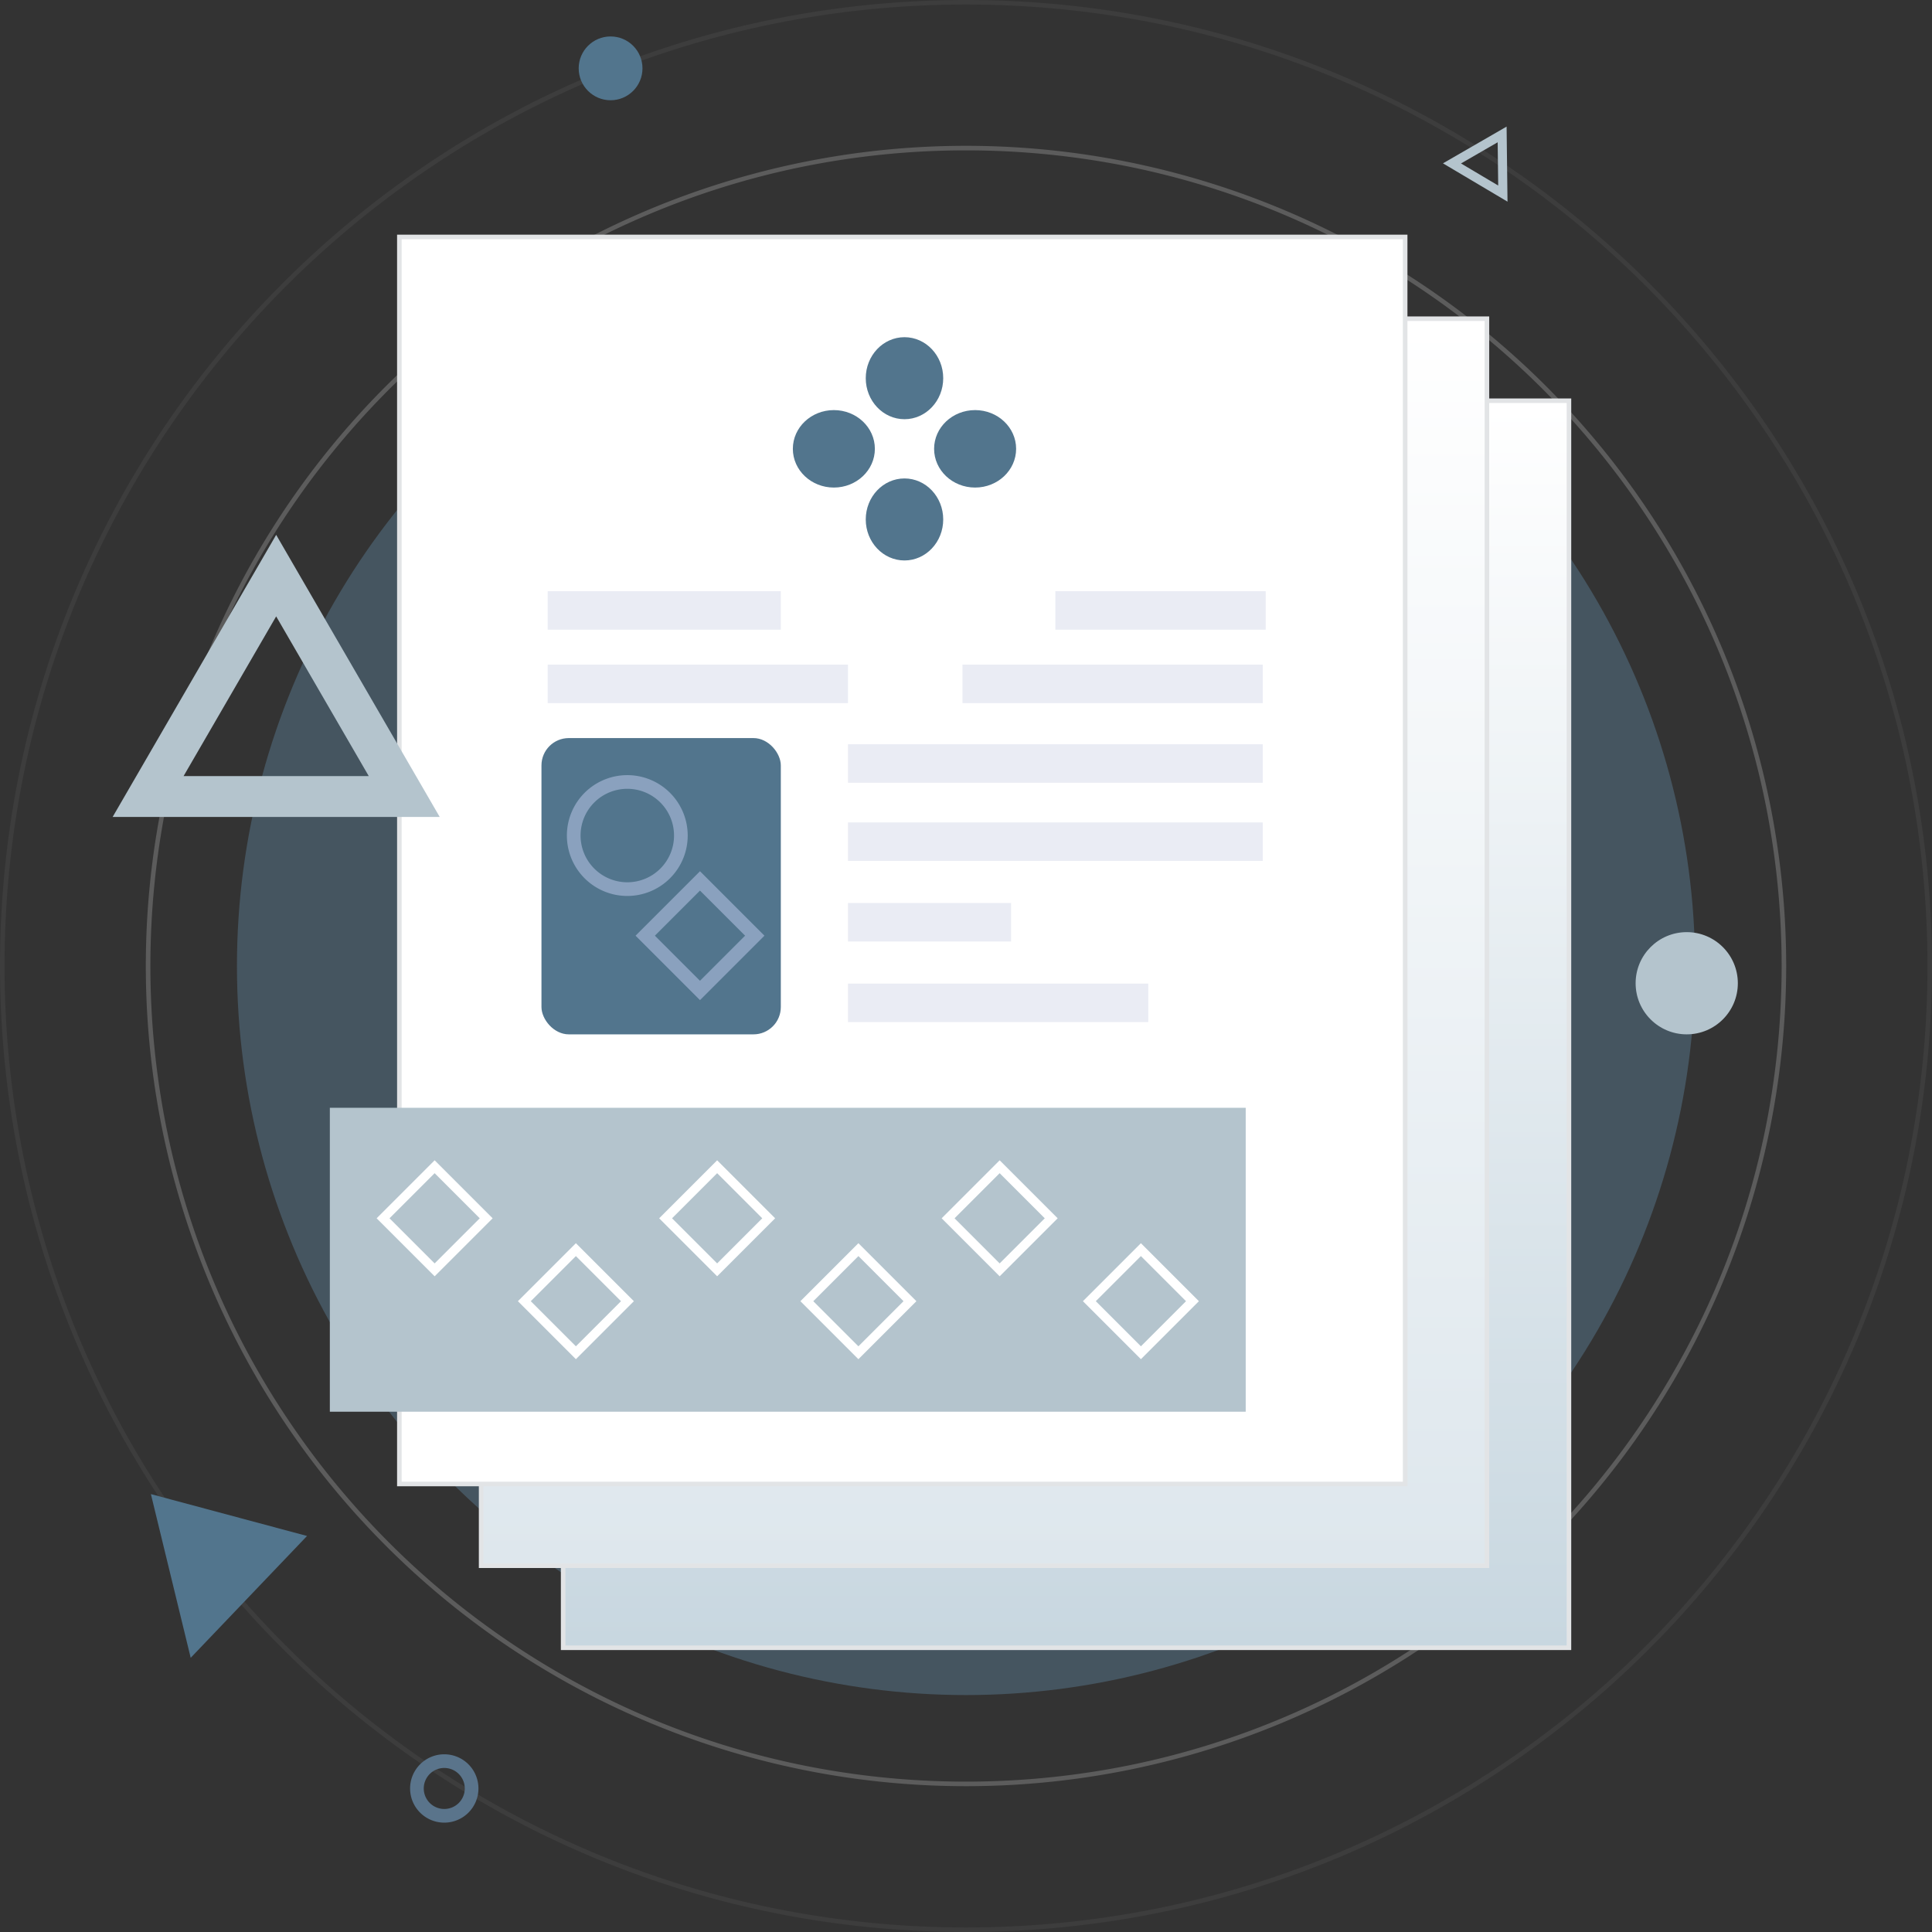 <svg xmlns="http://www.w3.org/2000/svg" width="424" height="424" viewBox="0 0 424 424"><rect x="0" y="0" width="424" height="424" fill="#333333" stroke="none"/><defs><linearGradient id="a" x1=".5" x2=".5" y2="1" gradientUnits="objectBoundingBox"><stop offset="0" stop-color="#fff"></stop><stop offset="1" stop-color="#c8d7e0"></stop></linearGradient><linearGradient id="b" x1=".5" x2=".5" y2="1" gradientUnits="objectBoundingBox"><stop offset="0" stop-color="#fff"></stop><stop offset="1" stop-color="#dee7ed"></stop></linearGradient></defs><g transform="translate(-155 -129)"><path data-name="Ellipse 1588" d="M367 162a180.329 180.329 0 00-36.076 3.637 178.015 178.015 0 00-64 26.933 179.525 179.525 0 00-64.854 78.756 178.094 178.094 0 00-10.43 33.6 180.757 180.757 0 000 72.152 178.015 178.015 0 0026.933 64 179.526 179.526 0 0078.756 64.854 178.087 178.087 0 0033.6 10.43 180.754 180.754 0 0072.152 0 178.014 178.014 0 0064-26.933 179.525 179.525 0 0064.854-78.756 178.086 178.086 0 0010.43-33.6 180.754 180.754 0 000-72.152 178.013 178.013 0 00-26.933-64 179.525 179.525 0 00-78.756-64.854 178.093 178.093 0 00-33.6-10.43A180.329 180.329 0 00367 162m0-1a180 180 0 11-180 180 180 180 0 01180-180z" opacity=".2" fill="#fff"></path><path data-name="Ellipse 1591" d="M367 130a212.561 212.561 0 00-42.525 4.287 209.837 209.837 0 00-75.446 31.748 211.619 211.619 0 00-76.448 92.835 209.93 209.93 0 00-12.294 39.605 213.066 213.066 0 000 85.05 209.837 209.837 0 0031.748 75.447 211.619 211.619 0 0092.835 76.448 209.93 209.93 0 0039.606 12.294 213.066 213.066 0 0085.05 0 209.837 209.837 0 0075.447-31.748 211.619 211.619 0 0076.448-92.835 209.93 209.93 0 0012.294-39.606 213.066 213.066 0 000-85.05 209.837 209.837 0 00-31.748-75.447 211.619 211.619 0 00-92.837-76.447 209.93 209.93 0 00-39.605-12.294A212.561 212.561 0 00367 130m0-1c117.084 0 212 94.916 212 212s-94.916 212-212 212-212-94.916-212-212 94.916-212 212-212z" opacity=".05" fill="#fff"></path><circle data-name="Ellipse 1422" cx="160" cy="160" r="160" transform="translate(207 181)" fill="#455560"></circle><circle data-name="Ellipse 1589" cx="7" cy="7" r="7" transform="translate(282 137)" fill="#52758d"></circle><path data-name="Ellipse 1590" d="M252.5 517a4.5 4.5 0 104.5 4.5 4.505 4.505 0 00-4.5-4.5m0-3a7.5 7.5 0 11-7.5 7.5 7.5 7.5 0 017.5-7.5z" fill="#5a748b"></path><path data-name="Polygon 37" d="M196.85 492.825l-8.735-35.926 34.27 9.189z" fill="#52758d"></path><path data-name="Polygon 38" d="M483.797 169.717l-.115-9.493-8.049 4.647 8.164 4.846m2.043 3.538l-14.165-8.408 13.966-8.063z" fill="#b4c4cd"></path><g data-name="Group 2848"><g data-name="Rectangle 86"><path data-name="Rectangle 654" transform="translate(278.589 216.946)" fill="url(#a)" d="M0 0h220.736v273.677H0z"></path><path data-name="Rectangle 654 - Outline" d="M278.089 216.446h221.736v274.677H278.089zm220.736 1H279.089v272.677h219.736z" fill="#e2e4e6"></path><path data-name="Rectangle 616" fill="url(#b)" d="M0 0h220.736v273.677H0z" transform="translate(260.589 198.946)"></path><path data-name="Rectangle 616 - Outline" d="M260.089 198.446h221.736v274.677H260.089zm220.736 1H261.089v272.677h219.736z" fill="#e2e4e6"></path></g><g data-name="Rectangle 85"><path data-name="Rectangle 617" fill="#fff" d="M242.643 181h220.736v273.677H242.643z"></path><path data-name="Rectangle 617 - Outline" d="M242.143 180.5h221.736v274.677H242.143zm220.736 1H243.143v272.677h219.736z" fill="#e2e4e6"></path><g transform="translate(329.208 203.208)" fill="#52758d"><ellipse data-name="Ellipse 1599" cx="8.5" cy="9" rx="8.5" ry="9" transform="translate(15.792 -.208)"></ellipse><ellipse data-name="Ellipse 1600" cx="9" cy="8.5" rx="9" ry="8.5" transform="translate(-.208 15.792)"></ellipse><ellipse data-name="Ellipse 1601" cx="9" cy="8.5" rx="9" ry="8.5" transform="translate(30.792 15.792)"></ellipse><ellipse data-name="Ellipse 1602" cx="8.5" cy="9" rx="8.5" ry="9" transform="translate(15.792 30.792)"></ellipse></g><path fill="none" d="M327 201h53v53h-53z"></path></g><g data-name="Ellipse 49"><circle data-name="Ellipse 1570" cx="11.216" cy="11.216" r="11.216" fill="#b4c4cd" transform="translate(513.957 333.568)"></circle></g><g data-name="Polygon 10"><g data-name="Group 2824"><path data-name="Path 4156" d="M215.609 264.272L195.29 299.32h40.638l-20.319-35.048m0-17.892l35.894 61.914h-71.786z" fill="#b4c4cd"></path></g></g><g data-name="Group 2928"><g data-name="Group 2825"><g data-name="Rectangle 87-2"><path data-name="Rectangle 618" fill="#b4c4cd" d="M227.389 372.117h200.996v66.699H227.389z"></path><path data-name="Rectangle 656" d="M240.487 396.369l9.9 9.9 9.9-9.9-9.9-9.9-9.9 9.9m-2.828 0l12.728-12.728 12.728 12.728-12.728 12.728z" fill="#fff"></path><path data-name="Rectangle 657" d="M271.487 414.563l9.9 9.9 9.9-9.9-9.9-9.9-9.9 9.9m-2.828 0l12.728-12.728 12.728 12.728-12.728 12.728z" fill="#fff"></path><path data-name="Rectangle 658" d="M302.487 396.369l9.9 9.9 9.9-9.9-9.9-9.9-9.9 9.9m-2.828 0l12.728-12.728 12.728 12.728-12.728 12.728z" fill="#fff"></path><path data-name="Rectangle 659" d="M333.487 414.563l9.9 9.9 9.9-9.9-9.9-9.9-9.9 9.9m-2.828 0l12.728-12.728 12.728 12.728-12.728 12.728z" fill="#fff"></path><path data-name="Rectangle 660" d="M364.487 396.369l9.9 9.9 9.9-9.9-9.9-9.9-9.9 9.9m-2.828 0l12.728-12.728 12.728 12.728-12.728 12.728z" fill="#fff"></path><path data-name="Rectangle 661" d="M395.487 414.563l9.9 9.9 9.9-9.9-9.9-9.9-9.9 9.9m-2.828 0l12.728-12.728 12.728 12.728-12.728 12.728z" fill="#fff"></path></g></g></g><g data-name="Group 2929"><g data-name="Group 2838"><path data-name="Rectangle 621" fill="#eaecf4" d="M341.097 292.336h91.026v8.447h-91.026z"></path></g><g data-name="Group 2839"><path data-name="Rectangle 622" fill="#eaecf4" d="M341.097 309.489h91.026v8.447h-91.026z"></path></g><g data-name="Group 2840"><path data-name="Rectangle 623" fill="#eaecf4" d="M341.097 327.175h35.794v8.447h-35.794z"></path></g><g data-name="Group 2930"><path data-name="Rectangle 623" fill="#eaecf4" d="M341.097 344.862h65.902v8.447h-65.902z"></path></g><g data-name="Group 2931"><path data-name="Rectangle 623" fill="#eaecf4" d="M275.195 274.862h65.902v8.447h-65.902z"></path></g><g data-name="Group 2933"><path data-name="Rectangle 623" fill="#eaecf4" d="M275.195 258.743h51.163v8.447h-51.163z"></path></g><g data-name="Group 2935"><path data-name="Rectangle 623" fill="#eaecf4" d="M386.611 258.743h46.163v8.447h-46.163z"></path></g><g data-name="Group 2932"><path data-name="Rectangle 623" fill="#eaecf4" d="M366.222 274.862h65.902v8.447h-65.902z"></path></g><g data-name="Group 2844"><rect data-name="Rectangle 627" width="52.527" height="65.021" rx="6" fill="#52758d" transform="translate(273.831 290.98)"></rect></g><g data-name="Group 2845" opacity=".5" fill="#c2ceef"><path data-name="Ellipse 1587" d="M292.667 299.113a13.258 13.258 0 0113.258 13.258 13.257 13.257 0 01-13.258 13.257 13.257 13.257 0 01-13.257-13.257 13.258 13.258 0 0113.257-13.258zm0 23.515a10.258 10.258 0 10-10.257-10.257 10.269 10.269 0 0010.257 10.257z"></path><path data-name="Rectangle 655" d="M308.622 320.204l14.142 14.142-14.142 14.142-14.142-14.142zm9.9 14.142l-9.9-9.9-9.9 9.9 9.9 9.9z"></path></g></g></g></g></svg>